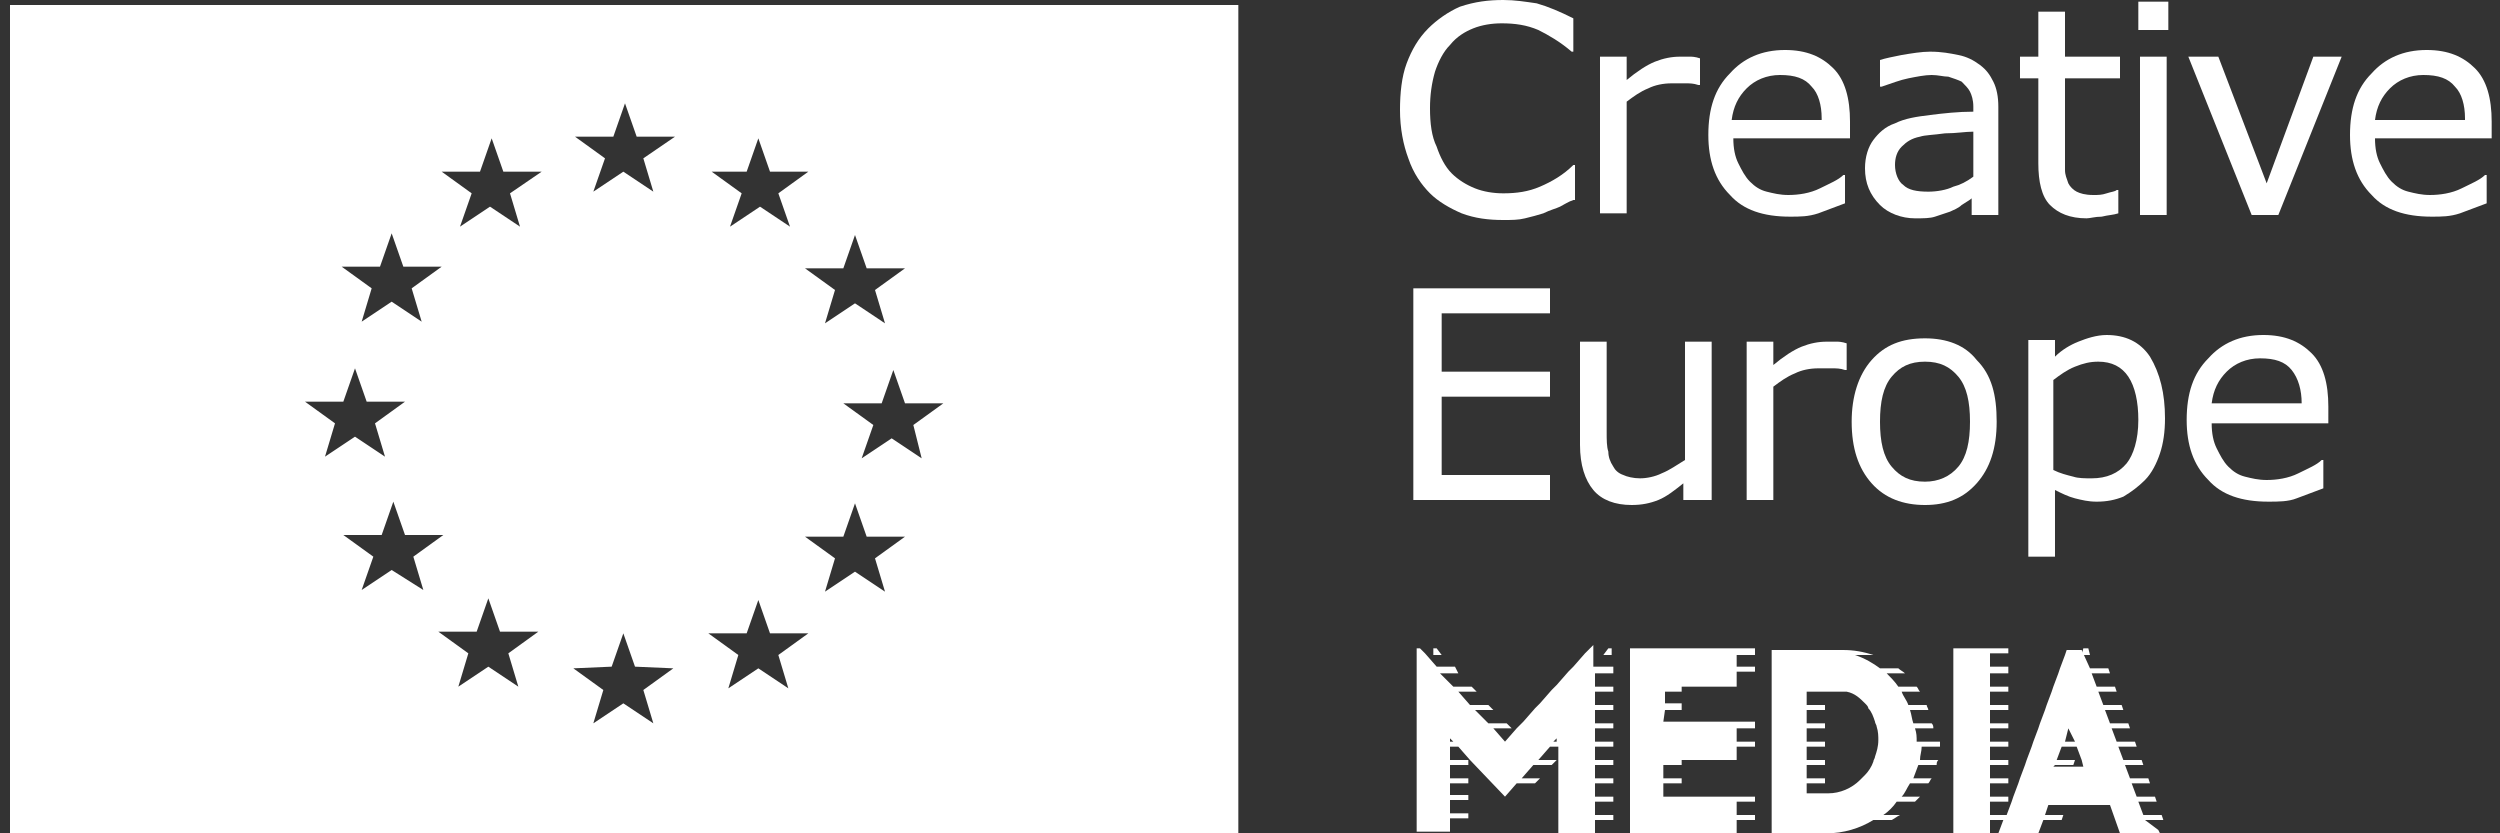 <?xml version="1.0" encoding="utf-8"?>
<!-- Generator: Adobe Illustrator 24.3.0, SVG Export Plug-In . SVG Version: 6.00 Build 0)  -->
<svg version="1.1" id="Ebene_1" xmlns="http://www.w3.org/2000/svg" xmlns:xlink="http://www.w3.org/1999/xlink" x="0px" y="0px"
	 viewBox="0 0 150 50" style="enable-background:new 0 0 150 50;" xml:space="preserve">
<rect x="0" y="0" width="150" height="50" fill="#333333" stroke="none"/>
<style type="text/css">
	.st0{fill:#FFFFFF;}
</style>
<g>
	<g>
		<path class="st0" d="M94.4,12c-0.3,0.1-0.6,0.3-0.8,0.4c-0.2,0.1-0.6,0.2-1,0.4c-0.3,0.1-0.7,0.2-1.1,0.3
			c-0.4,0.1-0.8,0.1-1.3,0.1c-0.9,0-1.7-0.1-2.5-0.4c-0.7-0.3-1.4-0.7-1.9-1.2c-0.5-0.5-1-1.2-1.3-2.1c-0.3-0.8-0.5-1.8-0.5-2.9
			c0-1,0.1-2,0.4-2.8c0.3-0.8,0.7-1.5,1.3-2.1c0.5-0.5,1.2-1,1.9-1.3C88.5,0.1,89.3,0,90.2,0c0.7,0,1.3,0.1,2,0.2
			c0.7,0.2,1.4,0.5,2.2,0.9v2h-0.1c-0.7-0.6-1.4-1-2-1.3c-0.7-0.3-1.4-0.4-2.2-0.4c-0.6,0-1.2,0.1-1.7,0.3c-0.5,0.2-1,0.5-1.4,1
			c-0.4,0.4-0.7,1-0.9,1.6c-0.2,0.7-0.3,1.4-0.3,2.2c0,0.9,0.1,1.7,0.4,2.3c0.2,0.6,0.5,1.2,0.9,1.6c0.4,0.4,0.9,0.7,1.4,0.9
			c0.5,0.2,1.1,0.3,1.7,0.3c0.8,0,1.5-0.1,2.2-0.4c0.7-0.3,1.4-0.7,2-1.3h0.1V12"/>
		<path class="st0" d="M101.9,5.1L101.9,5.1c-0.3-0.1-0.5-0.1-0.8-0.1c-0.2,0-0.5,0-0.8,0c-0.5,0-1,0.1-1.4,0.3
			c-0.5,0.2-0.9,0.5-1.3,0.8v6.7H96V3.4h1.6v1.4c0.6-0.5,1.2-0.9,1.7-1.1c0.5-0.2,1-0.3,1.5-0.3c0.3,0,0.5,0,0.6,0
			c0.1,0,0.3,0,0.6,0.1V5.1"/>
		<path class="st0" d="M110.9,8.3H104c0,0.6,0.1,1.1,0.3,1.5c0.2,0.4,0.4,0.8,0.7,1.1c0.3,0.3,0.6,0.5,1,0.6
			c0.4,0.1,0.8,0.2,1.3,0.2c0.6,0,1.3-0.1,1.9-0.4c0.6-0.3,1.1-0.5,1.4-0.8h0.1v1.7c-0.5,0.2-1.1,0.4-1.6,0.6
			c-0.6,0.2-1.1,0.2-1.7,0.2c-1.6,0-2.8-0.4-3.6-1.3c-0.9-0.9-1.3-2.1-1.3-3.6c0-1.6,0.4-2.8,1.3-3.7c0.8-0.9,1.9-1.4,3.3-1.4
			c1.3,0,2.2,0.4,2.9,1.1c0.7,0.7,1,1.8,1,3.2V8.3 M109.3,7.1c0-0.8-0.2-1.5-0.6-1.9c-0.4-0.5-1-0.7-1.9-0.7c-0.8,0-1.5,0.3-2,0.8
			c-0.5,0.5-0.8,1.1-0.9,1.9H109.3z"/>
		<path class="st0" d="M119.9,12.9h-1.6v-1c-0.1,0.1-0.3,0.2-0.6,0.4c-0.2,0.2-0.5,0.3-0.7,0.4c-0.3,0.1-0.6,0.2-0.9,0.3
			c-0.3,0.1-0.7,0.1-1.2,0.1c-0.8,0-1.6-0.3-2.1-0.8c-0.6-0.6-0.9-1.3-0.9-2.2c0-0.7,0.2-1.3,0.5-1.7c0.3-0.4,0.7-0.8,1.3-1
			c0.6-0.3,1.3-0.4,2.1-0.5c0.8-0.1,1.7-0.2,2.6-0.2V6.4c0-0.4-0.1-0.7-0.2-0.9c-0.1-0.2-0.3-0.4-0.5-0.6c-0.2-0.1-0.5-0.2-0.8-0.3
			c-0.3,0-0.6-0.1-1-0.1c-0.4,0-0.9,0.1-1.4,0.2c-0.5,0.1-1,0.3-1.6,0.5h-0.1V3.6c0.3-0.1,0.8-0.2,1.3-0.3c0.6-0.1,1.2-0.2,1.7-0.2
			c0.7,0,1.2,0.1,1.7,0.2c0.5,0.1,0.9,0.3,1.3,0.6c0.4,0.3,0.6,0.6,0.8,1c0.2,0.4,0.3,0.9,0.3,1.5V12.9 M118.4,10.6V7.9
			c-0.5,0-1,0.1-1.7,0.1c-0.7,0.1-1.2,0.1-1.5,0.2c-0.5,0.1-0.8,0.3-1.1,0.6c-0.3,0.3-0.4,0.7-0.4,1.1c0,0.5,0.2,1,0.5,1.2
			c0.3,0.3,0.8,0.4,1.5,0.4c0.5,0,1.1-0.1,1.5-0.3C117.6,11.1,118,10.9,118.4,10.6z"/>
		<path class="st0" d="M127.1,12.8c-0.3,0.1-0.6,0.1-1,0.2c-0.4,0-0.7,0.1-0.9,0.1c-1,0-1.7-0.3-2.2-0.8c-0.5-0.5-0.7-1.4-0.7-2.5
			V4.7h-1.1V3.4h1.1V0.7h1.6v2.7h3.3v1.3h-3.3v4.3c0,0.5,0,0.9,0,1.2c0,0.3,0.1,0.5,0.2,0.8c0.1,0.2,0.3,0.4,0.5,0.5
			c0.2,0.1,0.5,0.2,1,0.2c0.3,0,0.5,0,0.8-0.1c0.3-0.1,0.5-0.1,0.6-0.2h0.1V12.8"/>
		<path class="st0" d="M128.3,0.1h1.8v1.7h-1.8V0.1z M128.4,3.4h1.6v9.5h-1.6V3.4z"/>
		<polyline class="st0" points="140.5,3.4 136.7,12.9 135.1,12.9 131.3,3.4 133.1,3.4 136,11 138.8,3.4 140.5,3.4 		"/>
		<path class="st0" d="M149.4,8.3h-6.9c0,0.6,0.1,1.1,0.3,1.5c0.2,0.4,0.4,0.8,0.7,1.1c0.3,0.3,0.6,0.5,1,0.6
			c0.4,0.1,0.8,0.2,1.3,0.2c0.6,0,1.3-0.1,1.9-0.4c0.6-0.3,1.1-0.5,1.4-0.8h0.1v1.7c-0.5,0.2-1.1,0.4-1.6,0.6
			c-0.6,0.2-1.1,0.2-1.7,0.2c-1.6,0-2.8-0.4-3.6-1.3c-0.9-0.9-1.3-2.1-1.3-3.6c0-1.6,0.4-2.8,1.3-3.7c0.8-0.9,1.9-1.4,3.3-1.4
			c1.3,0,2.2,0.4,2.9,1.1c0.7,0.7,1,1.8,1,3.2V8.3 M147.9,7.1c0-0.8-0.2-1.5-0.6-1.9c-0.4-0.5-1-0.7-1.9-0.7c-0.8,0-1.5,0.3-2,0.8
			c-0.5,0.5-0.8,1.1-0.9,1.9H147.9z"/>
		<polyline class="st0" points="93,30 84.8,30 84.8,17.3 93,17.3 93,18.8 86.5,18.8 86.5,22.3 93,22.3 93,23.8 86.5,23.8 86.5,28.5 
			93,28.5 93,30 		"/>
		<path class="st0" d="M102.6,30H101V29c-0.5,0.4-1,0.8-1.5,1c-0.5,0.2-1,0.3-1.6,0.3c-1,0-1.8-0.3-2.3-0.9
			c-0.5-0.6-0.8-1.5-0.8-2.7v-6.2h1.6v5.4c0,0.5,0,0.9,0.1,1.2c0,0.3,0.1,0.6,0.3,0.9c0.1,0.2,0.3,0.4,0.6,0.5
			c0.2,0.1,0.6,0.2,1,0.2c0.4,0,0.9-0.1,1.3-0.3c0.5-0.2,0.9-0.5,1.4-0.8v-7.1h1.6V30"/>
		<path class="st0" d="M110.7,22.2L110.7,22.2c-0.3-0.1-0.5-0.1-0.8-0.1c-0.2,0-0.5,0-0.8,0c-0.5,0-1,0.1-1.4,0.3
			c-0.5,0.2-0.9,0.5-1.3,0.8V30h-1.6v-9.5h1.6v1.4c0.6-0.5,1.2-0.9,1.7-1.1c0.5-0.2,1-0.3,1.5-0.3c0.3,0,0.5,0,0.6,0
			c0.1,0,0.3,0,0.6,0.1V22.2"/>
		<path class="st0" d="M119.8,25.3c0,1.6-0.4,2.8-1.2,3.7c-0.8,0.9-1.8,1.3-3.1,1.3c-1.3,0-2.4-0.4-3.2-1.3
			c-0.8-0.9-1.2-2.1-1.2-3.7c0-1.5,0.4-2.8,1.2-3.7c0.8-0.9,1.8-1.3,3.2-1.3c1.3,0,2.4,0.4,3.1,1.3
			C119.5,22.5,119.8,23.7,119.8,25.3 M118.2,25.3c0-1.2-0.2-2.1-0.7-2.7c-0.5-0.6-1.1-0.9-2-0.9c-0.9,0-1.5,0.3-2,0.9
			c-0.5,0.6-0.7,1.5-0.7,2.7c0,1.2,0.2,2.1,0.7,2.7c0.5,0.6,1.1,0.9,2,0.9c0.8,0,1.5-0.3,2-0.9C118,27.4,118.2,26.5,118.2,25.3z"/>
		<path class="st0" d="M129.9,25.1c0,0.8-0.1,1.5-0.3,2.1c-0.2,0.6-0.5,1.2-0.9,1.6c-0.4,0.4-0.8,0.7-1.3,1c-0.5,0.2-1,0.3-1.6,0.3
			c-0.5,0-0.9-0.1-1.3-0.2c-0.4-0.1-0.8-0.3-1.2-0.5v4h-1.6v-13h1.6v1c0.4-0.4,0.9-0.7,1.4-0.9c0.5-0.2,1.1-0.4,1.7-0.4
			c1.1,0,2,0.4,2.6,1.3C129.6,22.4,129.9,23.6,129.9,25.1 M128.3,25.2c0-1.1-0.2-2-0.6-2.6c-0.4-0.6-1-0.9-1.8-0.9
			c-0.5,0-0.9,0.1-1.4,0.3c-0.5,0.2-0.9,0.5-1.3,0.8v5.4c0.4,0.2,0.8,0.3,1.2,0.4c0.3,0.1,0.7,0.1,1.1,0.1c0.9,0,1.6-0.3,2.1-0.9
			C128,27.3,128.3,26.4,128.3,25.2z"/>
		<path class="st0" d="M139.6,25.4h-6.9c0,0.6,0.1,1.1,0.3,1.5c0.2,0.4,0.4,0.8,0.7,1.1c0.3,0.3,0.6,0.5,1,0.6
			c0.4,0.1,0.8,0.2,1.3,0.2c0.6,0,1.3-0.1,1.9-0.4c0.6-0.3,1.1-0.5,1.4-0.8h0.1v1.7c-0.5,0.2-1.1,0.4-1.6,0.6
			c-0.5,0.2-1.1,0.2-1.7,0.2c-1.6,0-2.8-0.4-3.6-1.3c-0.9-0.9-1.3-2.1-1.3-3.6c0-1.6,0.4-2.8,1.3-3.7c0.8-0.9,1.9-1.4,3.3-1.4
			c1.3,0,2.2,0.4,2.9,1.1c0.7,0.7,1,1.8,1,3.2V25.4 M138.1,24.2c0-0.8-0.2-1.5-0.6-2c-0.4-0.5-1-0.7-1.9-0.7c-0.8,0-1.5,0.3-2,0.8
			c-0.5,0.5-0.8,1.1-0.9,1.9H138.1z"/>
	</g>
	<g>
		<path class="st0" d="M0.6,0.3v49.7h73.7V0.3H0.6z M51.3,14.1l0.7,2l2.3,0l-1.8,1.3l0.6,2l-1.8-1.2l-1.8,1.2l0.6-2l-1.8-1.3l2.3,0
			L51.3,14.1z M44.8,10.3l0.7-2l0.7,2l2.3,0l-1.8,1.3l0.7,2l-1.8-1.2l-1.8,1.2l0.7-2l-1.8-1.3L44.8,10.3z M22.8,16l0.7-2l0.7,2
			l2.3,0l-1.8,1.3l0.6,2l-1.8-1.2l-1.8,1.2l0.6-2l-1.8-1.3L22.8,16z M18.3,24.1l2.3,0l0.7-2l0.7,2l2.3,0l-1.8,1.3l0.6,2l-1.8-1.2
			l-1.8,1.2l0.6-2L18.3,24.1z M23.5,34.2l-1.8,1.2l0.7-2l-1.8-1.3l2.3,0l0.7-2l0.7,2l2.3,0l-1.8,1.3l0.6,2L23.5,34.2z M31.1,41.2
			L29.3,40l-1.8,1.2l0.6-2l-1.8-1.3l2.3,0l0.7-2l0.7,2l2.3,0l-1.8,1.3L31.1,41.2z M30.6,11.6l0.6,2l-1.8-1.2l-1.8,1.2l0.7-2
			l-1.8-1.3l2.3,0l0.7-2l0.7,2l2.3,0L30.6,11.6z M39.2,43.4l-1.8-1.2l-1.8,1.2l0.6-2l-1.8-1.3l2.3-0.1l0.7-2l0.7,2l2.3,0.1l-1.8,1.3
			L39.2,43.4z M38.6,9.5l0.6,2l-1.8-1.2l-1.8,1.2l0.7-2l-1.8-1.3l2.3,0l0.7-2l0.7,2l2.3,0L38.6,9.5z M47.3,41.3l-1.8-1.2l-1.8,1.2
			l0.6-2l-1.8-1.3l2.3,0l0.7-2l0.7,2l2.3,0l-1.8,1.3L47.3,41.3z M53.1,35.5l-1.8-1.2l-1.8,1.2l0.6-2l-1.8-1.3l2.3,0l0.7-2l0.7,2
			l2.3,0l-1.8,1.3L53.1,35.5z M55.3,27.5l-1.8-1.2l-1.8,1.2l0.7-2l-1.8-1.3l2.3,0l0.7-2l0.7,2l2.3,0l-1.8,1.3L55.3,27.5z"/>
	</g>
	<g>
		<path class="st0" d="M128.7,49.2L128.7,49.2h1.1l-0.1-0.3h-1.1h0l-0.3-0.8h0h1.1l-0.1-0.3h-1.1h0l-0.3-0.8h1.1l-0.1-0.3h-1.1
			l-0.3-0.8h1.1l-0.1-0.3h-1.1l-0.3-0.8h1.1l-0.1-0.3h-1.1l-0.3-0.8h1.1l-0.1-0.3h-1.1l-0.3-0.8h1.1l-0.1-0.3h-1.1l-0.3-0.8h1.1
			l-0.1-0.3h-1.1h0l-0.3-0.8h0h1.1l-0.1-0.3h-1.1l-0.5-1.1h0l0,0H124l-0.1,0.3h0l-0.3,0.8h0l-0.1,0.3h0l-0.3,0.8h0l-0.1,0.3h0
			l-0.3,0.8h0l-0.1,0.3h0l-0.3,0.8h0l-0.1,0.3h0l-0.3,0.8h0l-0.1,0.3h0l-0.3,0.8h0l-0.1,0.3h0l-0.3,0.8h0l-0.1,0.3h0l-0.3,0.8h0
			l-0.1,0.3h0l-0.3,0.8h0h-1v-0.8h1.1v-0.3h-1.1V47h1.1v-0.3h-1.1v-0.8h1.1v-0.3h-1.1v-0.8h1.1v-0.3h-1.1v-0.8h1.1v-0.3h-1.1v-0.8
			h1.1v-0.3h-1.1v-0.8h1.1v-0.3h-1.1h0l0-0.8h0h1.1V40h-1.1h0l0-0.8h0h1.1v-0.3h-1.1h-1.1h-1.1v0h0v2.2v0v2.2v2.2v2.2v0V50h2.2v-0.8
			h0.8h0l-0.3,0.8h2.4l0.3-0.8h1.1l0.1-0.3h-1.1l0.2-0.6l3.7,0l0.6,1.7h2.4l-0.1-0.2L128.7,49.2z M124.1,43.7L124.1,43.7l0.4,0.8
			h-0.6L124.1,43.7L124.1,43.7z M123.3,45.9h1.1l0.1-0.3h-1.1l0.3-0.8h0.9l0.3,0.8L125,46h-1.8L123.3,45.9z"/>
		<polygon class="st0" points="86.2,38.9 86,38.9 86,39.3 86.5,39.3 		"/>
		<polygon class="st0" points="96.2,39.3 96.7,39.3 96.7,38.9 96.5,38.9 		"/>
		<path class="st0" d="M95.6,40v-0.8h0v-0.3h0v-0.2l-0.2,0.2h0l-0.3,0.3h0L94.4,40h0l-0.3,0.3h0l-0.7,0.8h0l-0.3,0.3h0l-0.7,0.8h0
			l-0.3,0.3h0l-0.7,0.8h0L91,43.7h0l-0.7,0.8l-0.7-0.8h0h1.1l-0.3-0.3h-1.1h0l-0.8-0.8h0h1.1l-0.3-0.3h-1.1h0l-0.7-0.8h0h1.1
			l-0.3-0.3h-1.1h0l-0.8-0.8h0h1.1L87.3,40h-1.1h0l-0.7-0.8h0l-0.3-0.3h-0.2v0.3h0V40h0v0.3h0v0.8h0v0v0.3v0.8v0.3v0.2v0.6v0v0.3
			v0.8v0.3v0.8l0,2.2l0,2.2H87v-0.8h1.1v-0.3H87v-0.8h1.1v-0.3H87V47h1.1v-0.3H87v-0.8h1.1v-0.3H87v-0.8h0.5l0.7,0.8l2.1,2.2v0l0,0
			l0,0v0l0.7-0.8h1.1l0.3-0.3h-1.1l0.7-0.8h1.1l0.3-0.3h-1.1l0.7-0.8h0.5v0.8l0,2.2v0v0.3v0.8v0.3V50h2.2v-0.8h1.1l0-0.3h-1.1v-0.8
			h1.1v-0.3h-1.1V47h1.1v-0.3h-1.1v-0.8h1.1v-0.3h-1.1v-0.8h1.1v-0.3h-1.1v-0.8h1.1v-0.3h-1.1v-0.8h1.1v-0.3h-1.1v-0.8h1.1v-0.3
			h-1.1v-0.8h1.1V40H95.6L95.6,40z M87,44.5v-0.2l0.2,0.2H87z M93.2,44.5l0.2-0.2v0.2H93.2z"/>
		<polygon class="st0" points="98.8,38.9 97.8,38.9 97.8,38.9 97.8,38.9 97.8,41.1 97.8,41.1 97.8,43.4 97.8,45.6 97.8,45.9 
			97.8,46.7 97.8,47 97.8,47.8 97.8,47.8 97.8,47.8 97.8,48.1 97.8,48.9 97.8,49.2 97.8,50 104.2,50 104.2,49.2 105.3,49.2 
			105.3,48.9 104.2,48.9 104.2,48.9 104.2,48.1 104.2,48.1 105.3,48.1 105.3,47.8 104.2,47.8 99.8,47.8 99.8,47 100.9,47 
			100.9,46.7 99.8,46.7 99.8,45.9 100.9,45.9 100.9,45.6 104.2,45.6 104.2,44.8 104.2,44.8 105.3,44.8 105.3,44.5 104.2,44.5 
			104.2,44.5 104.2,43.7 105.3,43.7 105.3,43.3 99.8,43.3 99.9,42.6 99.9,42.6 99.9,42.6 100.9,42.6 100.9,42.2 99.9,42.2 
			99.9,41.5 100.9,41.5 100.9,41.2 104.2,41.2 104.2,41.1 104.2,41.1 104.2,40.3 104.2,40.3 105.3,40.3 105.3,40 104.2,40 104.2,40 
			104.2,39.3 104.2,39.3 105.3,39.3 105.3,38.9 104.2,38.9 		"/>
		<polygon class="st0" points="125.3,38.9 125,38.9 124.9,39.3 125.4,39.3 		"/>
		<path class="st0" d="M115,44.5c0-0.3,0-0.5-0.1-0.8h0h1.1c0-0.1,0-0.2-0.1-0.3h-1.1h0c-0.1-0.3-0.1-0.5-0.2-0.8h0h1.1
			c0-0.1-0.1-0.2-0.1-0.3h-1.1h0c-0.1-0.3-0.3-0.5-0.4-0.8h0h1.1c-0.1-0.1-0.1-0.2-0.2-0.3h-1.1h0c-0.2-0.3-0.5-0.6-0.7-0.8h0h1.1
			c-0.1-0.1-0.3-0.2-0.4-0.3h-1.1c-0.4-0.3-0.9-0.6-1.5-0.8h0h1.1c-0.6-0.2-1.2-0.3-1.8-0.3l-3.2,0v0l-1.1,0v0h0v2.2v0v2.2v2.2v2.2
			v0v0v0.3v0.8v0.3V50h3.3c1,0,2-0.3,2.8-0.8h1.1c0.2-0.1,0.3-0.2,0.5-0.3h-1c0.3-0.2,0.6-0.5,0.8-0.8h1.1c0.1-0.1,0.2-0.2,0.3-0.3
			h-1.1c0.2-0.2,0.3-0.5,0.5-0.8h1.1c0.1-0.1,0.1-0.2,0.2-0.3h-1.1h0c0.1-0.3,0.2-0.5,0.3-0.8h1.1c0-0.1,0-0.2,0.1-0.3h-1.1
			c0-0.3,0.1-0.5,0.1-0.8h0h1.1c0-0.1,0-0.2,0-0.3c0,0,0,0,0,0H115L115,44.5z M111.9,42.2L111.9,42.2c0.1,0.1,0.2,0.2,0.2,0.3h0
			c0.2,0.2,0.3,0.5,0.4,0.8h0c0,0.1,0.1,0.2,0.1,0.3h0c0.1,0.3,0.1,0.6,0.1,0.8c0,0,0,0,0,0c0,0.4-0.1,0.7-0.2,1h0
			c0,0.1-0.1,0.2-0.1,0.3c-0.1,0.3-0.3,0.6-0.5,0.8h0c-0.1,0.1-0.2,0.2-0.3,0.3h0c-0.5,0.5-1.2,0.8-1.9,0.8h-0.2h-1.1V47h1.1v-0.3
			h-1.1v-0.8h1.1l0-0.3h-1.1h0l0-0.8h0h1.1v-0.3h-1.1h0l0-0.8h0h1.1v-0.3h-1.1h0v-0.8h0h1.1v-0.3h-1.1v-0.8h2.4
			C111.3,41.6,111.6,41.9,111.9,42.2z"/>
	</g>
</g>
</svg>
